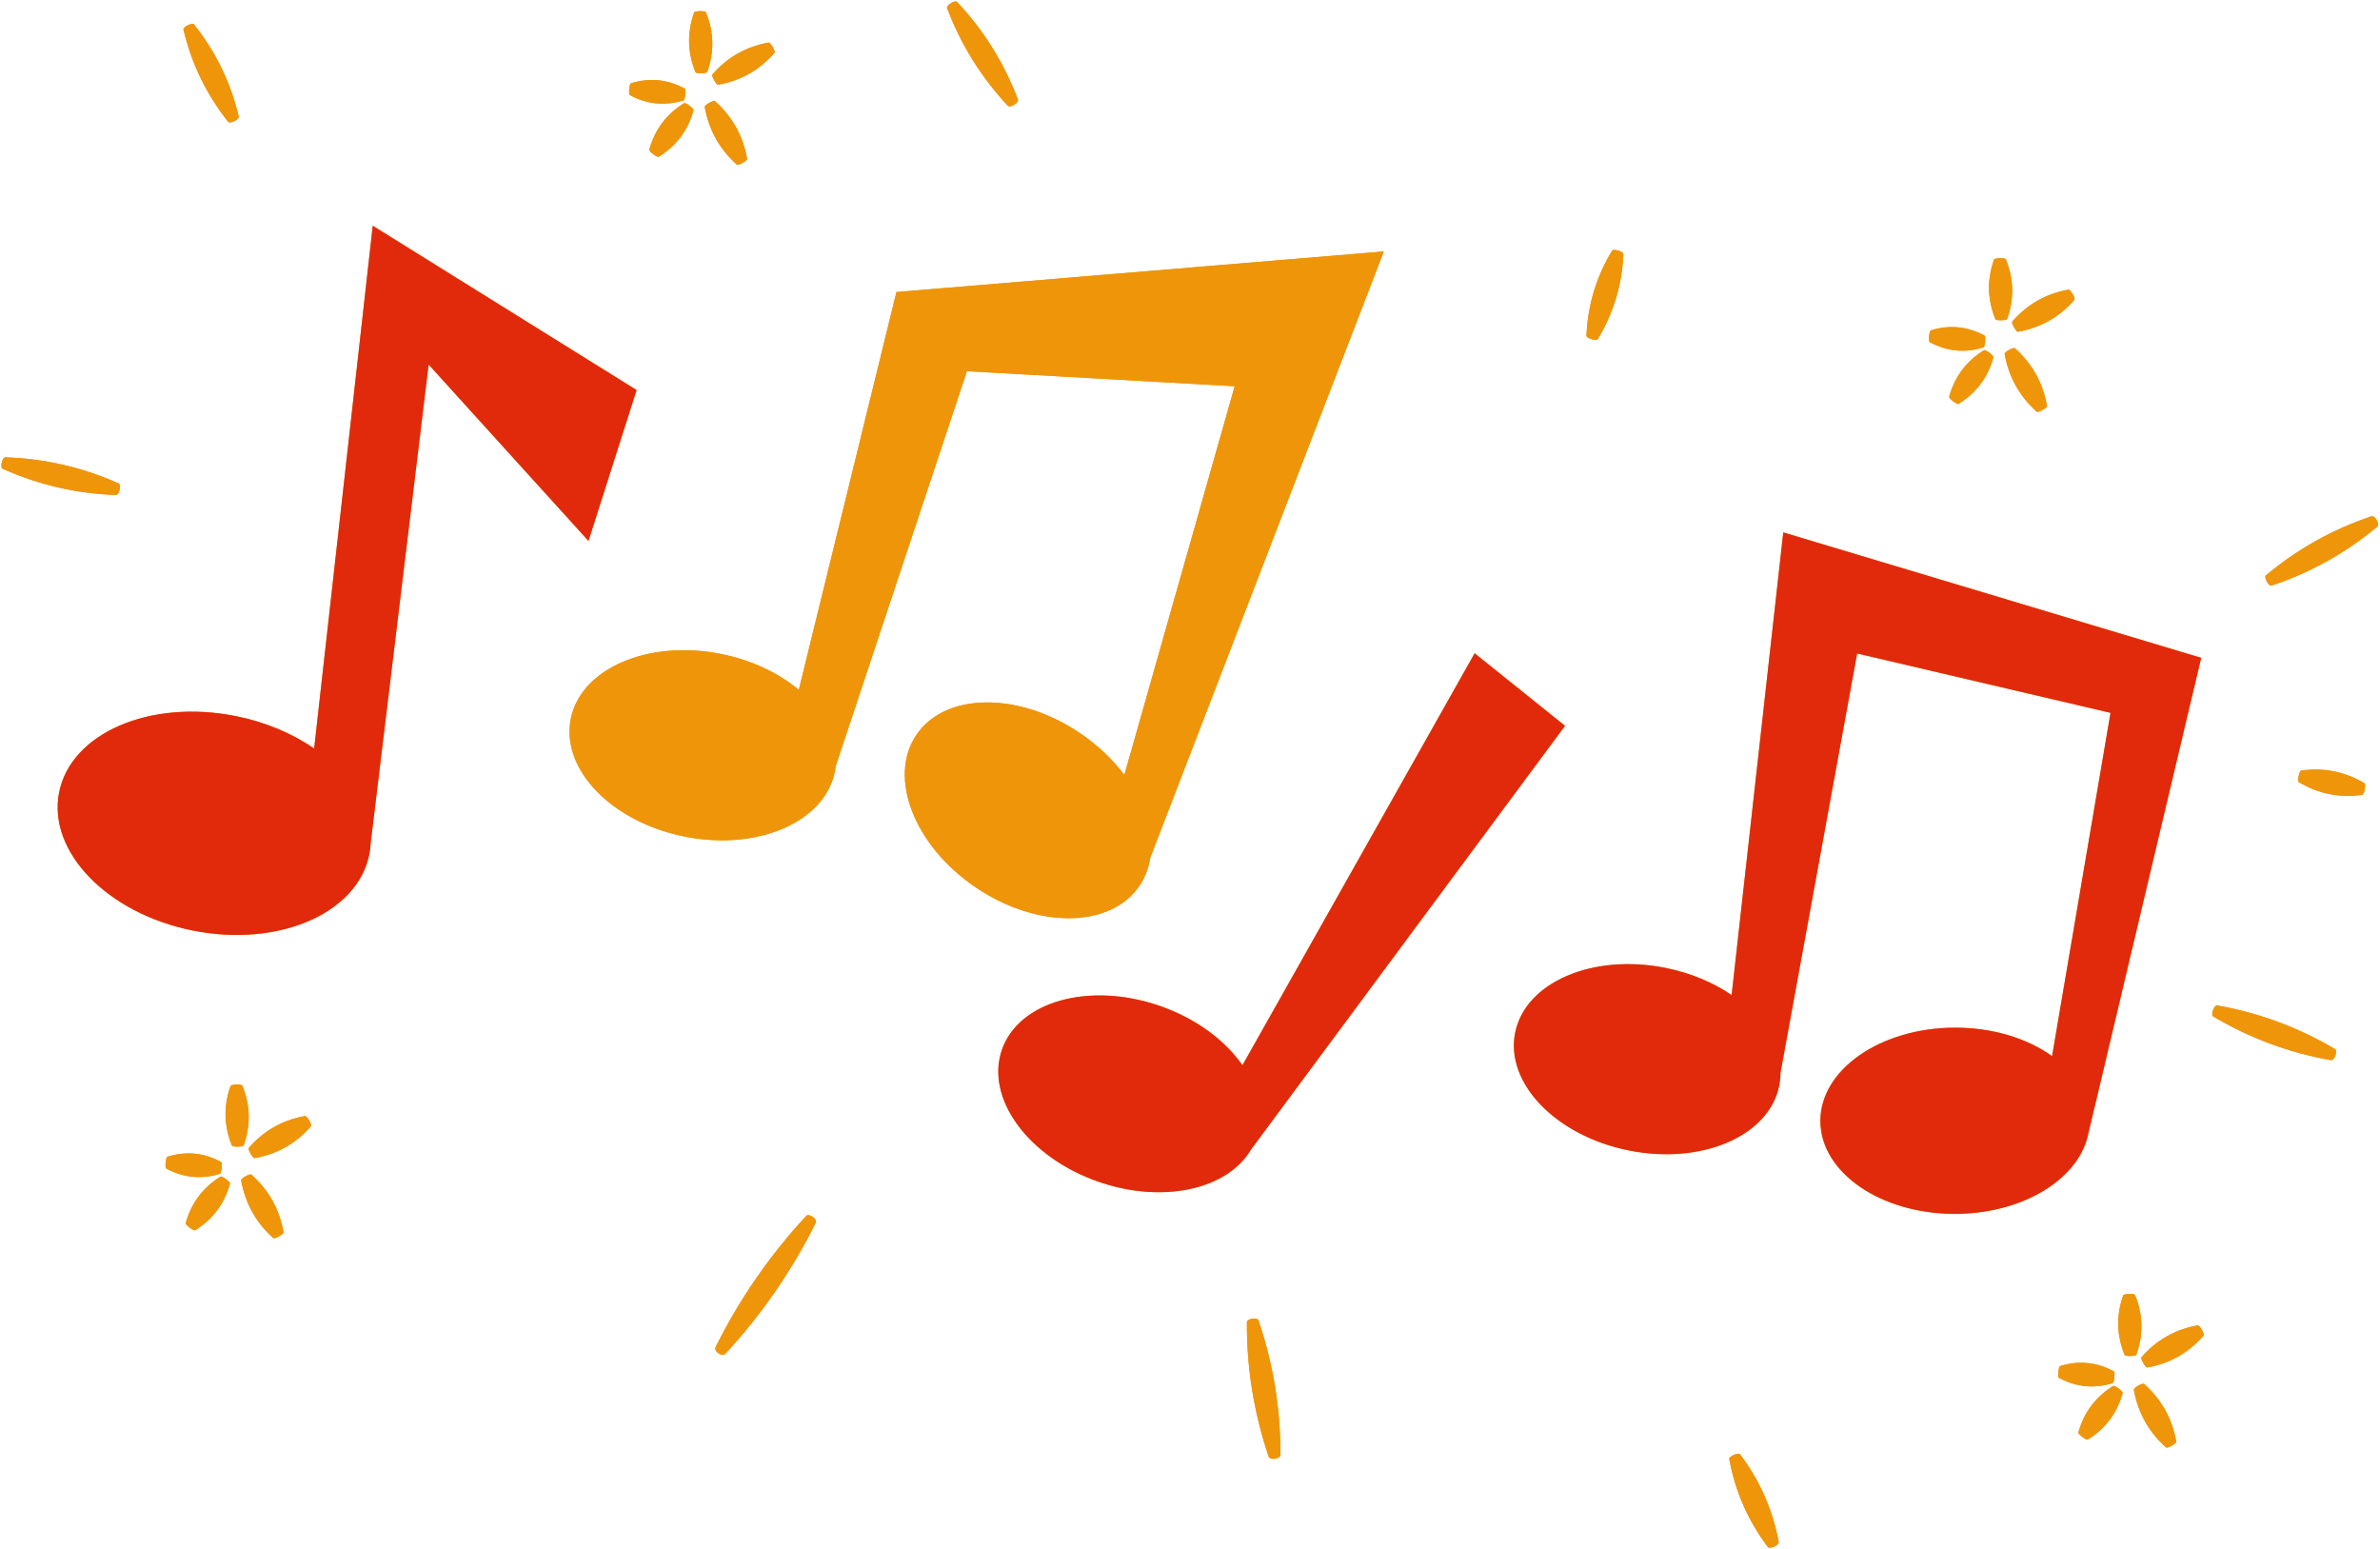 <?xml version="1.0" encoding="UTF-8" standalone="no"?><svg xmlns="http://www.w3.org/2000/svg" xmlns:xlink="http://www.w3.org/1999/xlink" fill="#000000" height="325.9" preserveAspectRatio="xMidYMid meet" version="1" viewBox="-0.3 -0.3 500.7 325.9" width="500.7" zoomAndPan="magnify"><g><g id="change1_1"><path d="M123.501,113.491l-33.63-37.104L77.687,176.989c-0.037,0.811-0.133,1.622-0.294,2.43 c-2.492,12.457-19.119,19.634-37.138,16.029c-18.019-3.605-30.605-16.626-28.113-29.083c2.492-12.457,19.12-19.634,37.138-16.029 c6.31,1.262,11.949,3.682,16.513,6.826L78.118,47.191l55.502,34.563L123.501,113.491z M439.1,237.851l0.007,0.008l23.675-99.768 l-87.919-26.389L364,209.03c-3.861-2.632-8.616-4.656-13.927-5.719c-15.34-3.069-29.495,3.041-31.617,13.646 c-2.122,10.605,8.594,21.69,23.933,24.759c15.34,3.069,29.495-3.041,31.617-13.646c0.175-0.876,0.255-1.756,0.259-2.634 l16.134-88.27l53.311,12.488l-12.297,72.225c-5.164-3.708-12.422-6.011-20.462-5.992c-15.644,0.036-28.305,8.833-28.28,19.648 c0.025,10.815,12.727,19.554,28.371,19.517C425.487,255.02,437.381,247.515,439.1,237.851z M262.886,241.513l66.056-89.126 l-19.011-15.253l-48.85,86.664c-3.649-5.249-9.782-9.86-17.441-12.505c-14.786-5.107-29.636-0.959-33.166,9.264 c-3.53,10.223,5.595,22.65,20.381,27.757c13.537,4.675,27.12,1.59,32.029-6.808L262.886,241.513z M148.478,14.853 c1.517-4.224,1.428-8.424-0.266-12.577c-0.191-0.348-2.307-0.301-2.482,0.056c-1.506,4.224-1.406,8.424,0.298,12.576 C146.193,15.2,148.327,15.152,148.478,14.853z M147.96,22.194c0.855,4.828,3.12,8.887,6.781,12.154 c0.297,0.209,2.162-0.828,2.141-1.191c-0.846-4.834-3.101-8.897-6.753-12.17C149.779,20.735,147.93,21.764,147.96,22.194z M136.283,31.234c-0.046,0.326,1.662,1.605,1.962,1.468c3.737-2.305,6.195-5.581,7.361-9.809c0.059-0.385-1.635-1.653-1.988-1.487 C139.89,23.717,137.44,26.999,136.283,31.234z M49.928,24.23c-1.699-7.167-4.85-13.652-9.438-19.417 c-0.364-0.388-2.284,0.544-2.204,1.07c1.689,7.172,4.831,13.661,9.409,19.432C48.123,25.778,50.027,24.854,49.928,24.23z M24.651,101.4c-7.59-3.394-15.563-5.228-23.874-5.492C0.18,95.932-0.3,98.012,0.226,98.295c7.587,3.404,15.558,5.249,23.867,5.524 C24.802,103.795,25.278,101.733,24.651,101.4z M143.544,20.792c0.282-0.131,0.491-2.255,0.239-2.438 c-3.622-1.974-7.411-2.351-11.346-1.129c-0.336,0.151-0.542,2.257-0.242,2.471C135.818,21.659,139.608,22.025,143.544,20.792z M46.019,246.605c0.282-0.131,0.491-2.255,0.239-2.438c-3.622-1.974-7.411-2.351-11.346-1.129 c-0.336,0.151-0.542,2.257-0.242,2.471C38.293,247.471,42.082,247.837,46.019,246.605z M421.43,74.164 c0.856,4.828,3.12,8.887,6.782,12.154c0.297,0.209,2.162-0.828,2.141-1.191c-0.846-4.834-3.101-8.897-6.753-12.17 C423.249,72.706,421.401,73.734,421.43,74.164z M409.754,83.204c-0.046,0.326,1.662,1.605,1.961,1.468 c3.737-2.305,6.195-5.581,7.361-9.809c0.059-0.385-1.635-1.652-1.988-1.487C413.36,75.687,410.911,78.969,409.754,83.204z M421.948,66.823c1.517-4.224,1.428-8.424-0.266-12.577c-0.191-0.348-2.307-0.301-2.482,0.056 c-1.506,4.224-1.406,8.424,0.298,12.576C419.663,67.17,421.797,67.123,421.948,66.823z M424.23,69.492 c4.744-0.835,8.707-3.074,11.869-6.703c0.242-0.348-0.801-2.189-1.223-2.16c-4.739,0.845-8.697,3.093-11.853,6.732 C422.821,67.656,423.873,69.512,424.23,69.492z M213.855,20.653c-2.912-7.699-7.199-14.568-12.836-20.569 c-0.436-0.4-2.247,0.728-2.079,1.296c2.903,7.705,7.181,14.58,12.809,20.586C212.262,22.445,214.058,21.326,213.855,20.653z M417.014,72.763c0.282-0.131,0.491-2.255,0.239-2.438c-3.622-1.974-7.411-2.351-11.346-1.129 c-0.336,0.151-0.542,2.257-0.243,2.471C409.288,73.629,413.078,73.996,417.014,72.763z M150.76,17.522 c4.744-0.835,8.707-3.074,11.869-6.703c0.242-0.348-0.801-2.189-1.223-2.16c-4.739,0.845-8.697,3.092-11.853,6.732 C149.351,15.685,150.403,17.542,150.76,17.522z M335.801,71.088c3.342-5.511,5.152-11.501,5.42-17.937 c-0.024-0.555-2.05-1.166-2.377-0.716c-3.332,5.514-5.132,11.507-5.389,17.947C333.479,70.849,335.523,71.464,335.801,71.088z M462.061,278.508c-4.739,0.845-8.697,3.093-11.853,6.732c-0.201,0.295,0.851,2.152,1.208,2.132 c4.744-0.835,8.707-3.074,11.869-6.703C463.526,280.321,462.483,278.48,462.061,278.508z M46.093,247.218 c-3.728,2.311-6.178,5.593-7.335,9.829c-0.046,0.326,1.662,1.604,1.962,1.468c3.737-2.305,6.195-5.58,7.361-9.809 C48.14,248.32,46.446,247.053,46.093,247.218z M450.785,290.837c-0.35-0.251-2.199,0.778-2.169,1.207 c0.855,4.828,3.12,8.887,6.781,12.154c0.297,0.209,2.162-0.828,2.141-1.192C456.692,298.173,454.437,294.109,450.785,290.837z M444.274,291.255c-3.728,2.311-6.178,5.593-7.335,9.828c-0.046,0.326,1.662,1.605,1.962,1.468 c3.737-2.305,6.195-5.581,7.361-9.809C446.321,292.358,444.627,291.09,444.274,291.255z M498.641,108.302 c-8.196,2.745-15.629,6.903-22.259,12.452c-0.447,0.43,0.594,2.294,1.195,2.139c8.201-2.736,15.64-6.884,22.275-12.423 C500.386,109.96,499.355,108.113,498.641,108.302z M466.133,211.21c-0.638-0.068-1.38,1.933-0.852,2.297 c7.692,4.572,15.965,7.647,24.775,9.208c0.758,0.085,1.493-1.898,0.863-2.328C483.223,215.825,474.946,212.76,466.133,211.21z M444.2,290.642c0.282-0.131,0.491-2.255,0.239-2.438c-3.622-1.974-7.411-2.351-11.346-1.129c-0.336,0.151-0.542,2.257-0.242,2.471 C436.474,291.509,440.264,291.875,444.2,290.642z M483.764,161.81c-0.346,0.092-0.764,2.185-0.48,2.403 c4.139,2.471,8.606,3.37,13.376,2.693c0.411-0.105,0.825-2.18,0.487-2.434C493.005,162.011,488.536,161.122,483.764,161.81z M448.868,272.126c-0.191-0.348-2.306-0.301-2.482,0.056c-1.506,4.224-1.406,8.423,0.298,12.576 c0.165,0.292,2.298,0.245,2.45-0.055C450.651,280.479,450.562,276.279,448.868,272.126z M63.88,234.471 c-4.739,0.844-8.697,3.092-11.853,6.731c-0.201,0.295,0.851,2.153,1.207,2.132c4.744-0.835,8.707-3.074,11.869-6.703 C65.345,236.283,64.302,234.442,63.88,234.471z M52.604,246.799c-0.35-0.251-2.199,0.777-2.169,1.207 c0.855,4.828,3.12,8.887,6.781,12.154c0.297,0.209,2.162-0.828,2.141-1.192C58.511,254.135,56.256,250.071,52.604,246.799z M50.687,228.089c-0.191-0.348-2.306-0.301-2.482,0.056c-1.506,4.224-1.406,8.424,0.298,12.576c0.165,0.292,2.298,0.244,2.45-0.055 C52.469,236.441,52.381,232.241,50.687,228.089z M239.419,186.034c1.194-1.766,1.929-3.743,2.251-5.844L290.818,52.6 l-102.524,8.533l-20.542,83.698c-4.212-3.522-9.866-6.257-16.353-7.555c-15.34-3.069-29.495,3.041-31.617,13.646 c-2.122,10.605,8.594,21.69,23.933,24.759c13.14,2.629,25.404-1.481,29.986-9.378l0.007,0.002l0.011-0.034 c0.757-1.313,1.31-2.727,1.612-4.235c0.076-0.381,0.131-0.762,0.175-1.143l27.608-83.11l56.337,3.172l-23.209,81.771 c-2.415-3.22-5.551-6.238-9.313-8.783c-12.957-8.765-28.374-8.609-34.434,0.35c-6.06,8.958-0.468,23.326,12.489,32.091 C217.942,195.149,233.359,194.993,239.419,186.034z M169.322,255.472c-7.679,8.291-14.054,17.519-19.089,27.633 c-0.383,0.878,1.358,2.08,2.043,1.41c7.67-8.297,14.036-17.531,19.063-27.652C171.658,256.124,169.901,254.911,169.322,255.472z M262.02,277.805c-0.054,9.701,1.481,19.171,4.596,28.357c0.31,0.765,2.398,0.425,2.45-0.399c0.043-9.7-1.502-19.167-4.628-28.351 C264.174,276.77,262.067,277.113,262.02,277.805z M363.494,306.583c1.241,6.833,3.961,13.037,8.143,18.578 c0.396,0.447,2.333-0.405,2.273-0.998c-1.252-6.828-3.981-13.028-8.172-18.565C365.4,305.225,363.446,306.083,363.494,306.583z" fill="#ef9509"/></g><g id="change2_1"><path d="M89.871,76.387L77.687,176.989c-0.037,0.811-0.133,1.622-0.294,2.43 c-2.492,12.457-19.119,19.634-37.138,16.029c-18.019-3.605-30.605-16.626-28.113-29.083c2.492-12.457,19.12-19.634,37.138-16.029 c6.31,1.262,11.949,3.682,16.513,6.826L78.118,47.191l55.502,34.563l-10.12,31.738L89.871,76.387z M439.1,237.851l0.007,0.008 l23.675-99.768l-87.919-26.389L364,209.03c-3.861-2.632-8.616-4.656-13.927-5.719c-15.34-3.069-29.495,3.041-31.617,13.646 c-2.122,10.605,8.594,21.69,23.933,24.759c15.34,3.069,29.495-3.041,31.617-13.646c0.175-0.876,0.255-1.756,0.259-2.634 l16.134-88.27l53.311,12.488l-12.297,72.225c-5.164-3.708-12.422-6.011-20.462-5.992c-15.644,0.036-28.305,8.833-28.28,19.648 c0.025,10.815,12.727,19.554,28.371,19.517C425.487,255.02,437.381,247.515,439.1,237.851z" fill="#e12a0b"/></g><g id="change3_1"><path d="M262.885,241.505c-4.909,8.398-18.492,11.483-32.029,6.808c-14.786-5.107-23.911-17.534-20.381-27.757 c3.531-10.223,18.38-14.37,33.166-9.264c7.659,2.645,13.792,7.256,17.441,12.505l48.85-86.664l19.011,15.253l-66.056,89.126 L262.885,241.505z" fill="#e12a0b"/></g><g id="change1_2"><path d="M59.357,258.968c0.021,0.363-1.844,1.401-2.141,1.192c-3.661-3.267-5.926-7.326-6.781-12.154 c-0.029-0.43,1.82-1.459,2.169-1.207C56.256,250.071,58.511,254.135,59.357,258.968z M63.88,234.471 c-4.739,0.844-8.697,3.092-11.853,6.731c-0.201,0.295,0.851,2.153,1.207,2.132c4.744-0.835,8.707-3.074,11.869-6.703 C65.345,236.283,64.302,234.442,63.88,234.471z M50.687,228.089c-0.191-0.348-2.306-0.301-2.482,0.056 c-1.506,4.224-1.406,8.424,0.298,12.576c0.165,0.292,2.298,0.244,2.45-0.055C52.469,236.441,52.381,232.241,50.687,228.089z M46.019,246.605c0.282-0.131,0.491-2.255,0.239-2.438c-3.622-1.974-7.411-2.351-11.346-1.129 c-0.336,0.151-0.542,2.257-0.242,2.471C38.293,247.471,42.082,247.837,46.019,246.605z M46.093,247.218 c-3.728,2.311-6.178,5.593-7.335,9.829c-0.046,0.326,1.662,1.604,1.962,1.468c3.737-2.305,6.195-5.58,7.361-9.809 C48.14,248.32,46.446,247.053,46.093,247.218z M450.785,290.837c-0.35-0.251-2.199,0.778-2.169,1.207 c0.855,4.828,3.12,8.887,6.781,12.154c0.297,0.209,2.162-0.828,2.141-1.192C456.692,298.173,454.437,294.109,450.785,290.837z M462.061,278.508c-4.739,0.845-8.697,3.093-11.853,6.732c-0.201,0.295,0.851,2.152,1.208,2.132 c4.744-0.835,8.707-3.074,11.869-6.703C463.526,280.321,462.483,278.48,462.061,278.508z M448.868,272.126 c-0.191-0.348-2.306-0.301-2.482,0.056c-1.506,4.224-1.406,8.423,0.298,12.576c0.165,0.292,2.298,0.245,2.45-0.055 C450.651,280.479,450.562,276.279,448.868,272.126z M444.2,290.642c0.282-0.131,0.491-2.255,0.239-2.438 c-3.622-1.974-7.411-2.351-11.346-1.129c-0.336,0.151-0.542,2.257-0.242,2.471C436.474,291.509,440.264,291.875,444.2,290.642z M444.274,291.255c-3.728,2.311-6.178,5.593-7.335,9.828c-0.046,0.326,1.662,1.605,1.962,1.468 c3.737-2.305,6.195-5.581,7.361-9.809C446.321,292.358,444.627,291.09,444.274,291.255z M147.96,22.194 c0.855,4.828,3.12,8.887,6.781,12.154c0.297,0.209,2.162-0.828,2.141-1.191c-0.846-4.834-3.101-8.897-6.753-12.17 C149.779,20.735,147.93,21.764,147.96,22.194z M150.76,17.522c4.744-0.835,8.707-3.074,11.869-6.703 c0.242-0.348-0.801-2.189-1.223-2.16c-4.739,0.845-8.697,3.092-11.853,6.732C149.351,15.685,150.403,17.542,150.76,17.522z M148.478,14.853c1.517-4.224,1.428-8.424-0.266-12.577c-0.191-0.348-2.307-0.301-2.482,0.056 c-1.506,4.224-1.406,8.424,0.298,12.576C146.193,15.2,148.327,15.152,148.478,14.853z M143.544,20.792 c0.282-0.131,0.491-2.255,0.239-2.438c-3.622-1.974-7.411-2.351-11.346-1.129c-0.336,0.151-0.542,2.257-0.242,2.471 C135.818,21.659,139.608,22.025,143.544,20.792z M136.283,31.234c-0.046,0.326,1.662,1.605,1.962,1.468 c3.737-2.305,6.195-5.581,7.361-9.809c0.059-0.385-1.635-1.653-1.988-1.487C139.89,23.717,137.44,26.999,136.283,31.234z M421.43,74.164c0.856,4.828,3.12,8.887,6.782,12.154c0.297,0.209,2.162-0.828,2.141-1.191c-0.846-4.834-3.101-8.897-6.753-12.17 C423.249,72.706,421.401,73.734,421.43,74.164z M424.23,69.492c4.744-0.835,8.707-3.074,11.869-6.703 c0.242-0.348-0.801-2.189-1.223-2.16c-4.739,0.845-8.697,3.093-11.853,6.732C422.821,67.656,423.873,69.512,424.23,69.492z M421.948,66.823c1.517-4.224,1.428-8.424-0.266-12.577c-0.191-0.348-2.307-0.301-2.482,0.056 c-1.506,4.224-1.406,8.424,0.298,12.576C419.663,67.17,421.797,67.123,421.948,66.823z M417.014,72.763 c0.282-0.131,0.491-2.255,0.239-2.438c-3.622-1.974-7.411-2.351-11.346-1.129c-0.336,0.151-0.542,2.257-0.243,2.471 C409.288,73.629,413.078,73.996,417.014,72.763z M409.754,83.204c-0.046,0.326,1.662,1.605,1.961,1.468 c3.737-2.305,6.195-5.581,7.361-9.809c0.059-0.385-1.635-1.652-1.988-1.487C413.36,75.687,410.911,78.969,409.754,83.204z M239.419,186.034c1.194-1.766,1.929-3.743,2.251-5.844L290.818,52.6l-102.524,8.533l-20.542,83.698l0,0 c-4.212-3.522-9.866-6.257-16.353-7.555c-15.34-3.069-29.495,3.041-31.617,13.646c-2.122,10.605,8.594,21.69,23.933,24.759 c13.14,2.629,25.404-1.481,29.986-9.378l0.007,0.002l0.011-0.034c0.757-1.313,1.31-2.727,1.612-4.235 c0.076-0.381,0.131-0.762,0.175-1.143l27.608-83.11l56.337,3.172l-23.209,81.771c-2.415-3.22-5.551-6.238-9.313-8.783 c-12.957-8.765-28.374-8.609-34.434,0.35c-6.06,8.958-0.468,23.326,12.489,32.091C217.942,195.149,233.359,194.993,239.419,186.034 z M169.322,255.472c-7.679,8.291-14.054,17.519-19.089,27.633c-0.383,0.878,1.358,2.08,2.043,1.41 c7.67-8.297,14.036-17.531,19.063-27.652C171.658,256.124,169.901,254.911,169.322,255.472z M262.02,277.805 c-0.054,9.701,1.481,19.171,4.596,28.357c0.31,0.765,2.398,0.425,2.45-0.399c0.043-9.7-1.502-19.167-4.628-28.351 C264.174,276.77,262.067,277.113,262.02,277.805z M466.133,211.21c-0.638-0.068-1.38,1.933-0.852,2.297 c7.692,4.572,15.965,7.647,24.775,9.208c0.758,0.085,1.493-1.898,0.863-2.328C483.223,215.825,474.946,212.76,466.133,211.21z M498.641,108.302c-8.196,2.745-15.629,6.903-22.259,12.452c-0.447,0.43,0.594,2.294,1.195,2.139 c8.201-2.736,15.64-6.884,22.275-12.423C500.386,109.96,499.355,108.113,498.641,108.302z M483.764,161.81 c-0.346,0.092-0.764,2.185-0.48,2.403c4.139,2.471,8.606,3.37,13.376,2.693c0.411-0.105,0.825-2.18,0.487-2.434 C493.005,162.011,488.536,161.122,483.764,161.81z M335.801,71.088c3.342-5.511,5.152-11.501,5.42-17.937 c-0.024-0.555-2.05-1.166-2.377-0.716c-3.332,5.514-5.132,11.507-5.389,17.947C333.479,70.849,335.523,71.464,335.801,71.088z M213.855,20.653c-2.912-7.699-7.199-14.568-12.836-20.569c-0.436-0.4-2.247,0.728-2.079,1.296 c2.903,7.705,7.181,14.58,12.809,20.586C212.262,22.445,214.058,21.326,213.855,20.653z M24.651,101.4 c-7.59-3.394-15.563-5.228-23.874-5.492C0.18,95.932-0.3,98.012,0.226,98.295c7.587,3.404,15.558,5.249,23.867,5.524 C24.802,103.795,25.278,101.733,24.651,101.4z M49.928,24.23c-1.699-7.167-4.85-13.652-9.438-19.417 c-0.364-0.388-2.284,0.544-2.204,1.07c1.689,7.172,4.831,13.661,9.409,19.432C48.123,25.778,50.027,24.854,49.928,24.23z M363.494,306.583c1.241,6.833,3.961,13.037,8.143,18.578c0.396,0.447,2.333-0.405,2.273-0.998 c-1.252-6.828-3.981-13.028-8.172-18.565C365.4,305.225,363.446,306.083,363.494,306.583z" fill="#ef9509"/></g></g></svg>